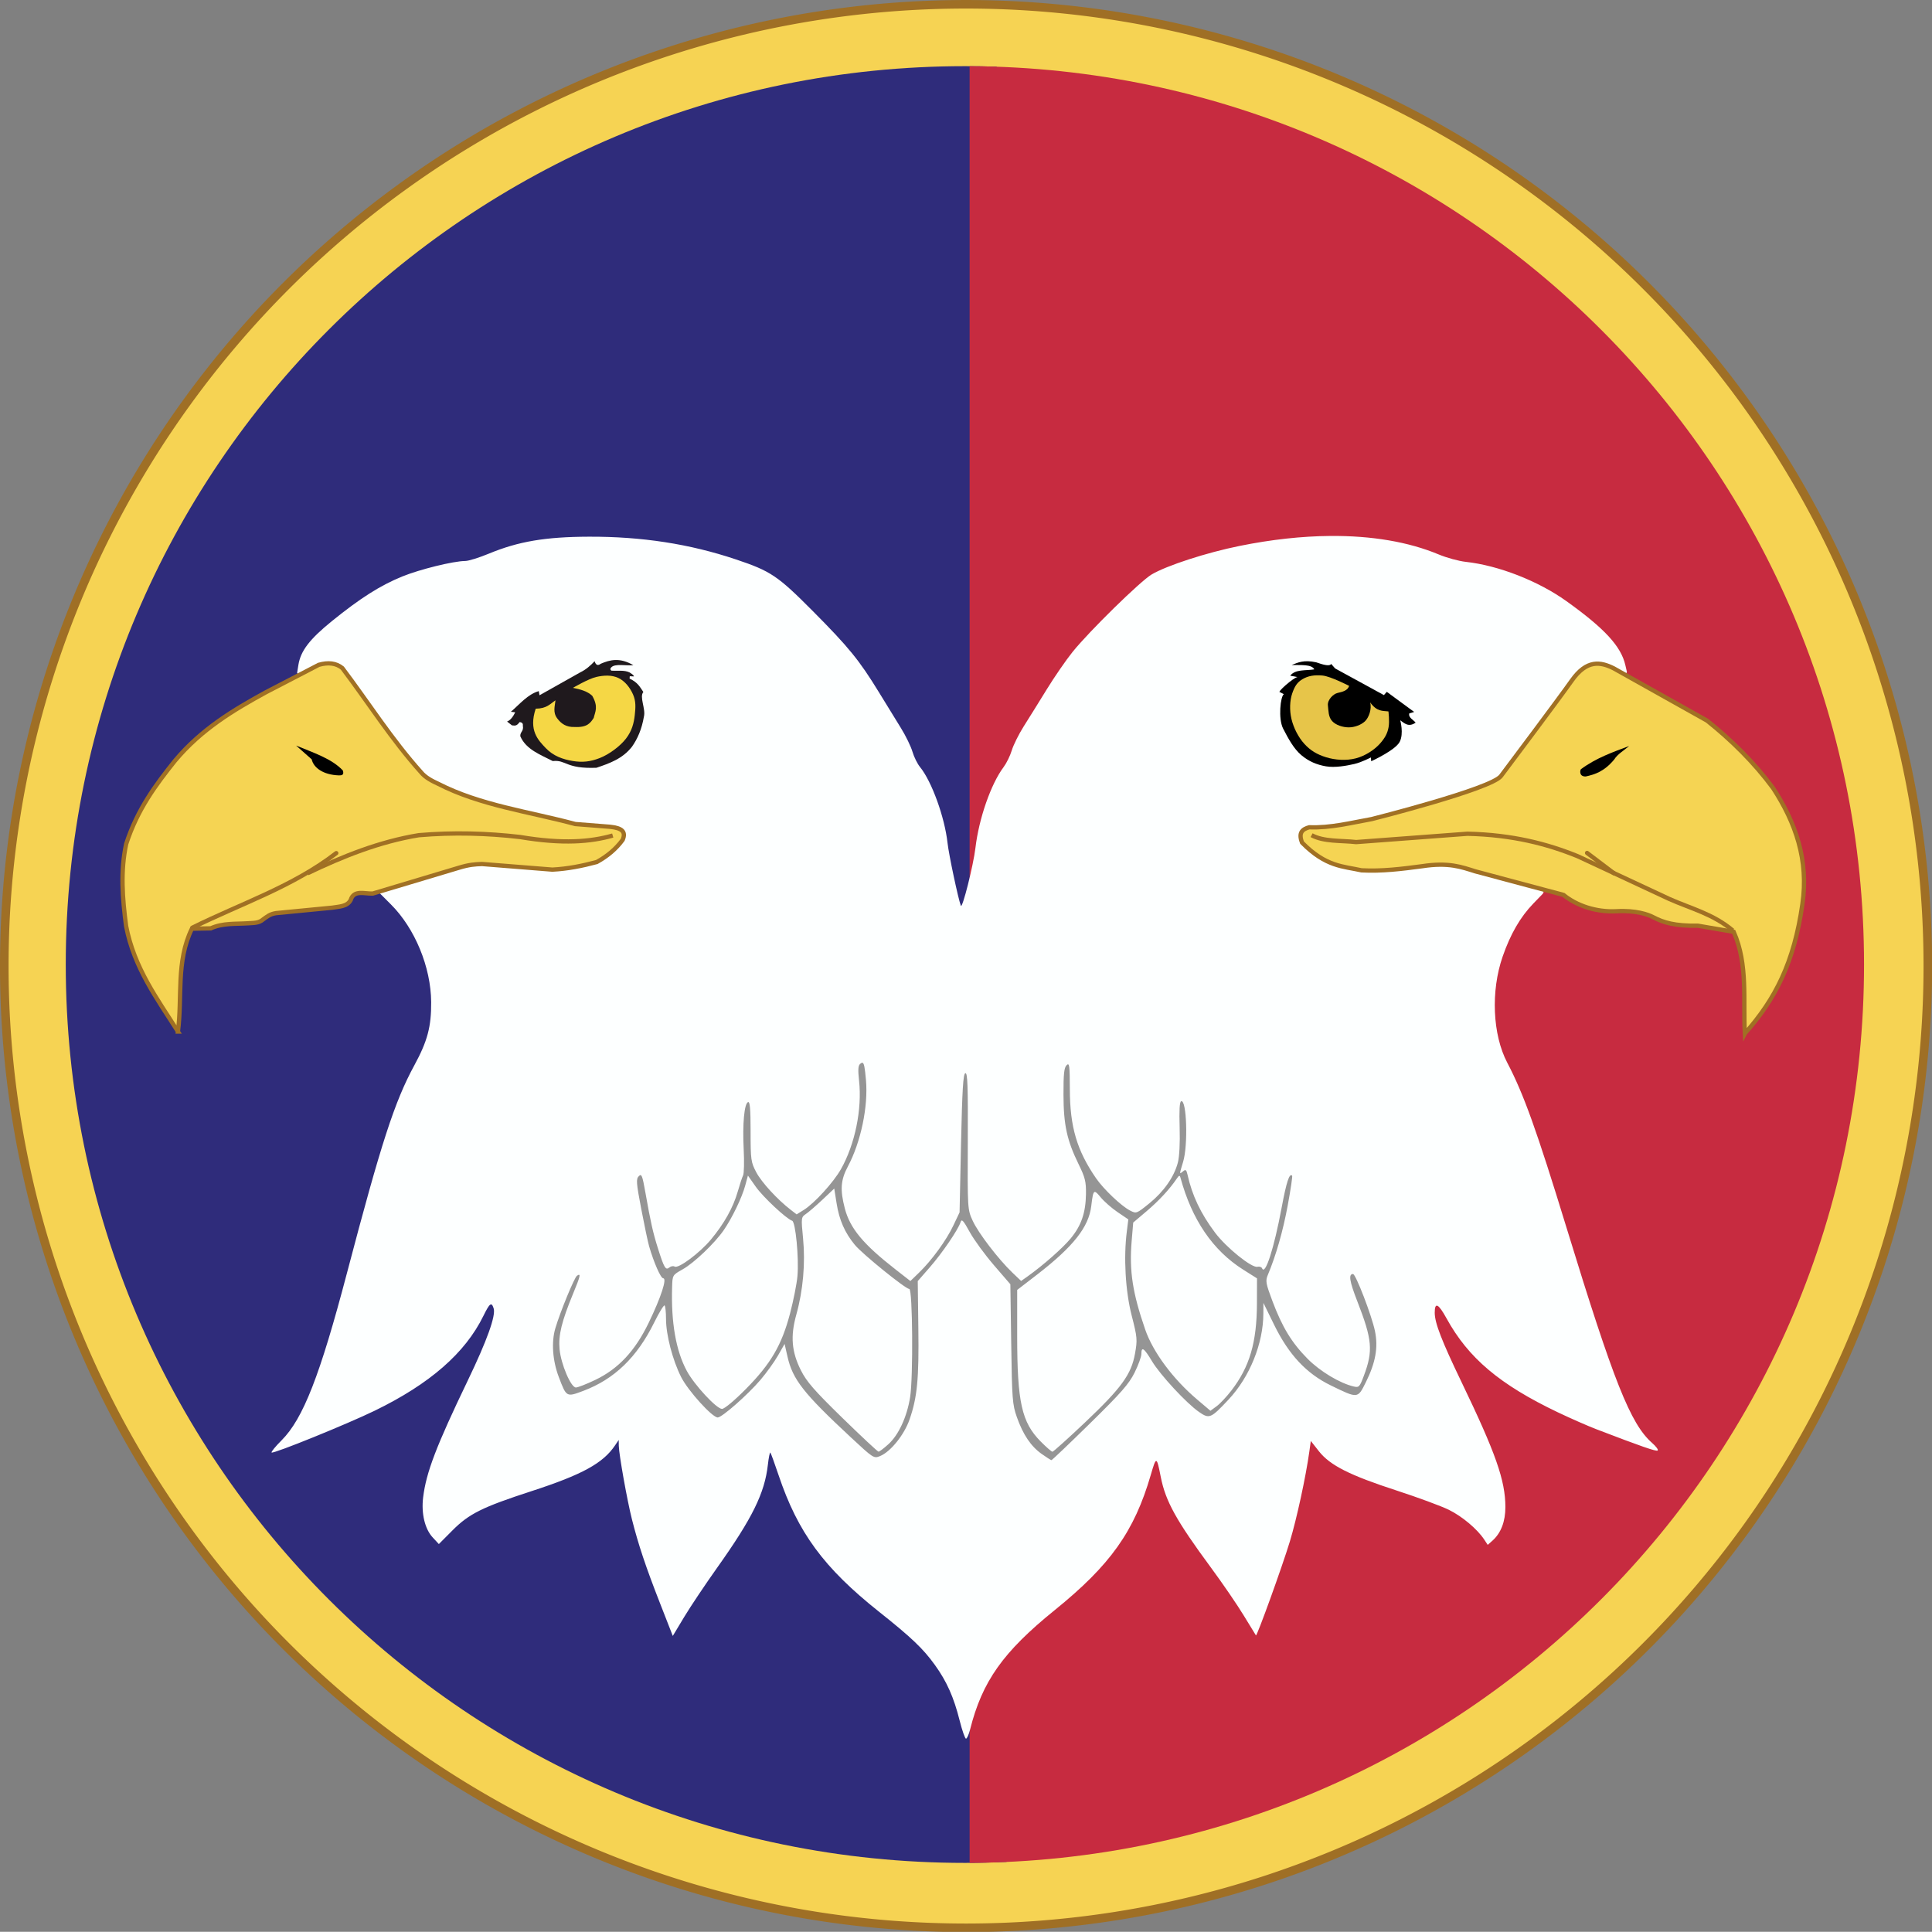<?xml version="1.0" encoding="UTF-8" standalone="no"?>
<!-- Created with Inkscape (http://www.inkscape.org/) -->

<svg
   xmlns:dc="http://purl.org/dc/elements/1.1/"
   xmlns:cc="http://creativecommons.org/ns#"
   xmlns:rdf="http://www.w3.org/1999/02/22-rdf-syntax-ns#"
   xmlns:svg="http://www.w3.org/2000/svg"
   xmlns="http://www.w3.org/2000/svg"
   xmlns:sodipodi="http://sodipodi.sourceforge.net/DTD/sodipodi-0.dtd"
   xmlns:inkscape="http://www.inkscape.org/namespaces/inkscape"
   id="svg2"
   version="1.1"
   inkscape:version="0.47pre4 r22446"
   width="902.295"
   height="902.205"
   sodipodi:docname="US_Army_Reserve_Command_SSI.svg">
  <rect width="100%" height="100%" fill="#808080" stroke="none"/>
  <defs
     id="defs6">
    <inkscape:perspective
       sodipodi:type="inkscape:persp3d"
       inkscape:vp_x="0 : 0.5 : 1"
       inkscape:vp_y="0 : 1000 : 0"
       inkscape:vp_z="1 : 0.5 : 1"
       inkscape:persp3d-origin="0.5 : 0.33333333 : 1"
       id="perspective10" />
  </defs>
  <sodipodi:namedview
     pagecolor="#ffffff"
     bordercolor="#666666"
     borderopacity="1"
     objecttolerance="10"
     gridtolerance="10"
     guidetolerance="10"
     inkscape:pageopacity="0"
     inkscape:pageshadow="2"
     inkscape:window-width="1280"
     inkscape:window-height="970"
     id="namedview4"
     showgrid="false"
     inkscape:zoom="0.26106195"
     inkscape:cx="483.60487"
     inkscape:cy="601.58959"
     inkscape:window-x="0"
     inkscape:window-y="0"
     inkscape:window-maximized="1"
     inkscape:current-layer="svg2" />
  <path
     sodipodi:type="arc"
     style="fill:#f6d353;fill-opacity:1;stroke:#9f6f25;stroke-width:4.016;stroke-miterlimit:4;stroke-opacity:1;stroke-dasharray:none"
     id="path2839"
     sodipodi:cx="452.33261"
     sodipodi:cy="450.31311"
     sodipodi:rx="449.62402"
     sodipodi:ry="452.33261"
     d="m 901.957,450.313 a 449.624,452.333 0 1 1 -899.248,0 449.624,452.333 0 1 1 899.248,0 z"
     transform="matrix(0.999,0,0,0.993,-0.706,4.005)" />
  <path
     style="fill:#2f2c7b;fill-opacity:1;stroke:none"
     d="m 450.648,30.9 c -231.916,0 -419.938,187.845 -419.938,419.562 0,231.718 188.021,419.562 419.938,419.562 6.531,0 13.01,-0.174 19.469,-0.469 l -4.625,-838.406 c -4.933,-0.171 -9.869,-0.25 -14.844,-0.25 z"
     id="path3616" />
  <path
     style="fill:#c72b40;fill-opacity:1;stroke:none"
     d="m 452.835,30.9 0,839.125 C 683.74,868.843 870.554,681.448 870.554,450.463 870.554,219.477 683.74,32.083 452.835,30.9 z"
     id="path3613" />
  <path
     style="fill:#959595;fill-opacity:1;stroke:none"
     d="m 311.24,489.299 -68.949,102.466 6.703,69.907 121.619,8.619 105.339,48.839 65.119,-56.5 43.093,21.068 25.856,-24.898 60.331,16.28 -49.797,-197.271 -309.314,11.492 z"
     id="path3772" />
  <path
     style="fill:#fdffff;fill-opacity:1;stroke:none"
     d="m 621.179,250.307 c -13.237,0.112 -27.442,1.659 -42.25,4.656 -15.5,3.137 -33.938,9.13 -41.062,13.312 -5.218,3.063 -29.19,26.54 -36.969,36.219 -3.094,3.85 -8.515,11.725 -12.062,17.5 -3.548,5.775 -8.384,13.53 -10.719,17.219 -2.335,3.689 -4.841,8.748 -5.594,11.25 -0.753,2.502 -2.474,5.997 -3.812,7.781 -5.907,7.871 -11.531,23.991 -13.156,37.75 -0.965,8.171 -6.146,28.732 -6.812,27 -1.234,-3.207 -5.612,-23.808 -6.219,-29.312 -1.324,-12.007 -7.377,-28.753 -12.812,-35.406 -1.252,-1.533 -2.859,-4.759 -3.562,-7.188 -0.704,-2.429 -3.105,-7.379 -5.344,-11 -2.238,-3.621 -6.911,-11.226 -10.375,-16.875 -9.167,-14.95 -14.08,-20.981 -30.844,-37.844 -16.426,-16.522 -19.642,-18.674 -36.031,-24.156 -21.541,-7.206 -43.836,-10.646 -68.5,-10.562 -20.34,0.069 -32.952,2.208 -46.719,7.906 -4.571,1.892 -9.525,3.43 -11.031,3.438 -5.542,0.027 -21.248,3.898 -29.469,7.25 -10.236,4.173 -19.605,10.113 -32.844,20.844 -10.394,8.425 -14.565,13.877 -15.625,20.406 l -0.594,3.688 38.084,102.49 5.729,5.729 c 11.226,11.233 18.667,29.315 18.781,45.594 0.08,11.439 -1.709,18.21 -7.844,29.5 -9.253,17.03 -15.484,36.21 -31.469,97 -12.591,47.883 -20.49,68.115 -30.531,78.156 -2.925,2.925 -5.027,5.504 -4.656,5.719 1.049,0.607 35.376,-13.325 48.188,-19.562 25.715,-12.519 42.186,-26.885 50.688,-44.219 2.968,-6.051 3.812,-6.683 4.812,-3.531 1.072,3.378 -3.06,14.913 -12.094,33.688 -14.743,30.641 -19.423,42.905 -20.844,54.562 -0.923,7.568 0.805,14.795 4.5,18.75 l 2.844,3.062 6.312,-6.344 c 7.769,-7.811 13.927,-10.881 36.969,-18.375 23.706,-7.71 33.397,-13.021 39.031,-21.406 l 1.688,-2.5 0.031,2.656 c 0.083,4.198 3.903,25.565 6.125,34.344 3,11.853 6.455,22.218 13.125,39.25 l 5.969,15.281 5.375,-8.938 c 2.956,-4.903 9.859,-15.199 15.312,-22.875 16.491,-23.211 22.214,-34.829 23.719,-48.125 0.383,-3.381 0.901,-5.943 1.156,-5.688 0.255,0.255 1.969,4.944 3.812,10.438 9.024,26.896 21.146,43.382 46.969,63.906 15.161,12.05 20.566,17.196 26.094,24.875 5.53,7.682 8.81,15.057 11.531,25.906 1.17,4.665 2.507,8.469 2.969,8.469 0.461,0 1.319,-1.913 1.906,-4.25 5.653,-22.507 15.384,-36.247 39.5,-55.75 26.022,-21.045 37.196,-36.772 44.875,-63.125 2.591,-8.892 2.755,-8.871 4.688,0.938 2.225,11.289 7.199,20.298 23.344,42.188 5.477,7.425 12.409,17.55 15.406,22.5 2.997,4.95 5.554,9.119 5.688,9.281 0.464,0.563 12.354,-32.359 15.844,-43.875 3.198,-10.553 7.451,-30.15 9.125,-42.156 l 0.656,-4.781 3.812,4.844 c 5.197,6.574 14.346,11.181 36.375,18.344 9.826,3.195 20.763,7.237 24.281,8.969 6.256,3.08 13.273,8.982 16.531,13.906 l 1.625,2.469 2.25,-2 c 3.966,-3.564 6.016,-8.936 6,-15.719 -0.029,-12.388 -4.504,-25.119 -20.469,-58.281 -9.273,-19.262 -12.531,-27.66 -12.531,-32.406 0,-5.136 1.696,-4.325 5.531,2.656 10.162,18.501 24.847,30.902 51.969,43.844 6.05,2.887 14.15,6.431 18,7.906 21.085,8.077 27.811,10.421 28.594,9.938 0.478,-0.295 -0.69,-1.891 -2.594,-3.562 -10.065,-8.837 -17.903,-28.543 -39.906,-100.375 -14.018,-45.762 -20.092,-62.655 -27.719,-77.188 -6.874,-13.097 -7.756,-33.429 -2.156,-49.562 3.662,-10.549 8.214,-18.429 14.312,-24.75 l 4.531,-4.688 39.188,-103.531 -0.719,-3.125 c -1.999,-8.787 -9.658,-17.112 -27.531,-29.906 -13.179,-9.434 -31.74,-16.673 -47,-18.344 -3.3,-0.361 -8.966,-1.919 -12.594,-3.438 -14.135,-5.918 -31.435,-8.821 -50.781,-8.656 z m -218.438,246.031 c 0.816,0.087 1.156,2.143 1.688,8.094 1.1,12.322 -2.406,29.01 -8.438,40.312 -3.381,6.335 -3.711,10.897 -1.438,19.625 2.433,9.339 8.608,16.75 23.812,28.594 l 6.812,5.312 4.031,-3.906 c 6.011,-5.824 12.771,-15.123 16.031,-22.031 l 2.906,-6.125 0.688,-32.281 c 0.546,-25.032 0.996,-32.385 2,-32.719 1.044,-0.347 1.273,5.797 1.156,31.625 -0.145,31.994 -0.124,32.043 2.312,37.344 2.616,5.691 11.928,17.862 18.531,24.188 l 4.062,3.875 3.094,-2.188 c 7.235,-5.152 16.363,-13.21 20.062,-17.688 4.927,-5.962 6.994,-11.947 7.125,-20.688 0.087,-5.802 -0.385,-7.74 -3.438,-13.969 -5.443,-11.109 -7.027,-18.368 -7.062,-32.469 -0.024,-9.559 0.275,-12.587 1.438,-13.75 1.321,-1.321 1.5,-0.046 1.531,11.25 0.048,17.512 3.289,28.526 12.219,41.5 3.557,5.168 11.778,12.975 15.875,15.094 2.962,1.532 3.058,1.495 9,-3.312 6.749,-5.461 11.567,-12.34 13.344,-19.031 0.726,-2.736 1.063,-9.166 0.844,-16.406 -0.246,-8.124 -0.038,-12.024 0.719,-12.281 2.579,-0.876 3.265,20.506 0.906,28.281 -1.831,6.036 -1.809,5.913 -0.031,4.438 1.208,-1.002 1.571,-0.725 2.094,1.625 2.151,9.675 6.145,18.11 12.875,27.062 5.238,6.969 17.127,16.545 19.75,15.906 0.936,-0.228 1.928,0.09 2.188,0.719 1.45,3.516 5.569,-9.281 9.125,-28.312 2.267,-12.13 3.628,-16.247 4.906,-14.969 0.24,0.24 -0.688,6.514 -2.062,13.938 -2.219,11.982 -5.487,23.403 -9.312,32.5 -1.131,2.69 -0.908,3.96 2.188,12.188 4.572,12.151 8.994,19.407 16.375,26.875 5.827,5.895 15.089,11.452 21.562,12.969 2.47,0.579 2.783,0.246 4.781,-5.094 4.356,-11.642 3.884,-16.797 -3.125,-34.781 -3.641,-9.342 -4.143,-12.656 -1.969,-12.656 1.279,0 8.768,19.48 10.25,26.656 1.571,7.607 0.297,14.738 -4.281,23.938 -3.812,7.66 -3.62,7.639 -16.406,1.406 -11.337,-5.526 -19.541,-14.289 -26.375,-28.219 l -5.031,-10.281 -0.031,5 c -0.049,13.975 -6.338,29.531 -16.219,40.094 -8.299,8.872 -9.007,9.174 -13.812,5.844 -5.875,-4.072 -18.15,-17.314 -22,-23.75 -3.68,-6.152 -4.938,-7 -4.938,-3.344 0,1.287 -1.435,5.225 -3.188,8.75 -2.614,5.257 -6.346,9.494 -20.75,23.625 -9.66,9.477 -17.788,17.233 -18.062,17.219 -0.275,-0.014 -2.323,-1.319 -4.562,-2.906 -5.048,-3.579 -8.689,-8.997 -11.594,-17.219 -2.063,-5.837 -2.26,-8.453 -2.625,-34.156 l -0.406,-27.875 -7.656,-8.875 c -4.21,-4.885 -9.308,-11.852 -11.312,-15.5 -2.998,-5.457 -3.754,-6.288 -4.281,-4.625 -1.112,3.503 -8.591,14.473 -14.406,21.125 l -5.594,6.406 0.281,22.094 c 0.307,23.601 -0.498,32.12 -4.094,42.5 -2.479,7.155 -8.83,15.069 -13.719,17.094 -2.986,1.237 -3.139,1.121 -13.781,-8.781 -22.067,-20.533 -27.095,-26.959 -29.531,-37.688 l -1.344,-5.875 -3.094,5.438 c -1.704,2.979 -5.406,8.106 -8.219,11.406 -5.859,6.875 -17.915,17.48 -19.906,17.5 -2.551,0.025 -13.855,-12.459 -17.094,-18.875 -3.991,-7.905 -7.063,-19.7 -7.063,-27.125 0,-3.12 -0.303,-5.959 -0.656,-6.312 -0.353,-0.353 -2.569,3.295 -4.938,8.094 -7.968,16.145 -18.581,26.354 -33,31.781 -7.952,2.993 -7.886,3.025 -11.5,-6.5 -2.892,-7.62 -3.505,-16.29 -1.594,-22.719 2.279,-7.665 8.891,-23.732 10.094,-24.531 1.961,-1.304 1.674,-0.06 -1.781,8.312 -5.382,13.041 -6.933,19.441 -6.344,25.938 0.632,6.974 5.285,17.938 7.625,17.938 0.903,0 4.976,-1.588 9.031,-3.531 10.827,-5.189 18.591,-13.487 24.969,-26.688 5.766,-11.933 8.656,-20.781 6.781,-20.781 -1.147,0 -4.364,-7.301 -6.594,-15 -0.557,-1.925 -2.199,-9.722 -3.656,-17.344 -2.343,-12.256 -2.469,-14.031 -1.156,-15.344 1.313,-1.313 1.666,-0.419 3.125,7.844 2.415,13.673 3.524,18.591 5.812,25.844 2.898,9.181 3.614,10.378 5.312,8.969 0.763,-0.633 1.881,-0.82 2.5,-0.438 1.751,1.082 11.751,-6.387 16.969,-12.656 6.151,-7.391 10.381,-14.947 12.5,-22.375 0.941,-3.3 2.064,-6.695 2.5,-7.562 0.436,-0.868 0.576,-6.313 0.281,-12.094 -0.606,-11.877 0.264,-21.446 2.031,-22.125 0.883,-0.339 1.188,3.158 1.188,13.656 0,13.342 0.158,14.401 2.656,19.125 2.475,4.68 9.794,12.666 16.094,17.531 l 2.75,2.125 3.312,-2.062 c 4.924,-3.043 13.867,-12.84 17.406,-19.094 6.526,-11.53 9.908,-28.021 8.438,-41.281 -0.564,-5.087 -0.438,-7.07 0.531,-7.875 0.405,-0.336 0.728,-0.529 1,-0.5 z m -53.438,52.688 -1.281,4.719 c -1.511,5.566 -6.107,15.097 -10,20.75 -4.205,6.107 -13.849,15.314 -19.188,18.312 -4.756,2.671 -4.766,2.719 -4.938,8.188 -0.523,16.622 1.773,29.829 6.875,39.281 3.539,6.556 13.893,17.719 16.438,17.719 1.118,0 5.847,-3.94 11.156,-9.312 11.667,-11.805 16.731,-20.48 20.625,-35.312 1.573,-5.99 3.117,-13.8 3.438,-17.375 0.751,-8.386 -0.872,-25.343 -2.469,-25.875 -2.751,-0.917 -13.672,-11.138 -17.031,-15.938 l -3.625,-5.156 z m 201.406,0.156 c -0.263,0.075 -0.613,0.509 -1.156,1.312 -3.318,4.908 -8.403,10.384 -14.125,15.219 l -6.188,5.25 -0.719,8.562 c -1.172,14.07 0.398,24.28 6.344,41.469 3.623,10.472 12.997,23.096 24.219,32.594 l 6.219,5.281 2.938,-2.156 c 1.61,-1.19 4.665,-4.467 6.812,-7.25 8.547,-11.079 11.914,-22.493 11.969,-40.719 l 0.031,-11.719 -6.438,-4.062 c -14.172,-8.95 -23.956,-23.279 -29.312,-42.969 -0.164,-0.603 -0.331,-0.887 -0.594,-0.812 z m -161.094,5.906 -5.531,5.219 c -3.045,2.867 -6.526,5.87 -7.75,6.688 -2.169,1.448 -2.223,1.74 -1.281,11.406 1.127,11.564 0.004,24.275 -3.156,35.594 -2.812,10.071 -2.194,17.343 2.156,26 2.651,5.276 6.261,9.426 19.375,22.219 8.868,8.651 16.464,15.739 16.875,15.75 0.411,0.011 2.47,-1.55 4.594,-3.469 4.766,-4.305 8.685,-12.778 10.156,-22 1.471,-9.222 1.167,-50.494 -0.375,-50.5 -1.775,-0.007 -21.873,-16.28 -25.438,-20.594 -4.681,-5.665 -7.301,-11.623 -8.531,-19.438 l -1.094,-6.875 z m 121.594,1.594 c -0.736,0.208 -1.043,2.2 -1.562,6.562 -1.167,9.794 -8.335,18.908 -25.219,31.969 l -9.375,7.219 0,21.531 c 0.008,30.918 2.109,40.32 11,49.281 2.592,2.612 5.053,4.75 5.469,4.75 0.416,0 7.243,-6.132 15.156,-13.625 17.149,-16.239 21.667,-22.488 23.406,-32.219 1.156,-6.471 1.056,-7.566 -1.562,-17.781 -2.935,-11.449 -3.82,-27.184 -2.25,-39.375 l 0.688,-5.5 -5.031,-3.406 c -2.765,-1.882 -6.315,-5.007 -7.906,-6.938 -1.399,-1.697 -2.24,-2.631 -2.812,-2.469 z"
     id="path3626"
     sodipodi:nodetypes="csssssssssssssssssssssccccsssssssssscccscccscccsssssssssssssssscccsscccsssssssssssccccsssccsssccccccssscccssssssssssssssssssssssssssssssscccssssssssscccsscccssscccsssssssssssssssssssssssssssssscccssscccssssssssscccscccscccscccscccsssssssssscccscccssssscccsc" />
  <path
     style="fill:#f5d453;fill-opacity:1;stroke:#a07024;stroke-width:2;stroke-linecap:butt;stroke-linejoin:miter;stroke-miterlimit:4;stroke-opacity:1;stroke-dasharray:none"
     d="m 814.894,482.654 c 14.318,-16.064 22.995,-33.308 26.872,-60.389 3.039,-20.575 -3.246,-38.214 -13.716,-54.246 -8.748,-11.841 -19.36,-22.325 -30.813,-31.461 l -43.572,-24.419 c -6.1,-3.046 -12.569,-4.29 -19.631,5.746 -5.635,8.007 -28.484,38.474 -33.038,44.53 -4.554,6.056 -60.331,20.11 -60.331,20.11 -9.648,1.717 -19.139,4.216 -29.208,3.831 -3.015,0.842 -5.248,2.323 -3.352,7.182 11.177,11.35 19.163,10.999 27.771,12.928 9.417,0.515 18.833,-0.66 28.25,-1.915 12.546,-1.932 18.468,0.395 24.898,2.394 l 41.178,11.013 c 6.098,4.971 15.246,8.15 24.893,7.602 8.77,-0.498 14.57,1.502 17.036,2.806 4.64,2.454 9.995,4.153 20.795,3.956 l 16.758,2.873 c 6.801,15.323 4.312,32.183 5.209,47.461 z"
     id="path3774"
     sodipodi:nodetypes="cccccszcccccccssccc" />
  <path
     style="fill:#f5d453;fill-opacity:1;stroke:#a07024;stroke-width:2;stroke-linecap:butt;stroke-linejoin:miter;stroke-miterlimit:4;stroke-opacity:1;stroke-dasharray:none"
     d="m 83.105,481.768 c -9.677,-15.317 -20.417,-29.558 -24.208,-49.262 -1.731,-13.044 -2.706,-25.677 0.042,-38.386 5.282,-16.223 13.82,-27.597 22.727,-38.767 12.42,-14.874 27.38,-23.754 42.575,-32.08 l 24.631,-12.781 c 4.408,-1.245 8.065,-0.86 11.004,1.524 12.259,16.223 22.869,33.153 36.777,48.67 2.016,2.513 5.369,4.145 7.914,5.333 19.752,10.148 42.55,13.021 64.117,18.833 4.942,0.359 10.438,0.798 16.167,1.27 5.773,0.589 7.529,2.346 5.967,6.094 -3.063,4.193 -7.126,7.639 -12.104,10.369 -6.764,1.828 -13.636,3.19 -20.738,3.555 l -32.842,-2.624 c -3.388,0.115 -5.997,0.276 -10.919,1.778 l -40.121,12.019 c -3.866,0.168 -8.845,-1.89 -10.326,3.047 -1.675,3.089 -5.392,3.002 -8.634,3.555 l -26.239,2.539 c -3,0.48 -4.167,1.665 -5.925,2.878 -2.129,1.907 -4.661,1.664 -7.11,1.862 -5.831,0.393 -11.709,-0.204 -17.436,2.37 l -8.803,0.169 c -7.493,15.295 -4.417,32.014 -6.518,48.035 z"
     id="path3778"
     sodipodi:nodetypes="ccccccccccccccccccccccccc" />
  <path
     style="fill:#1f191d;fill-opacity:1;stroke:none"
     d="m 295.813,310.662 c -6.486,-3.745 -10.972,-2.489 -15.236,-0.677 -1.274,0.968 -2.28,0.778 -2.878,-1.185 -1.897,2.019 -3.979,3.9 -6.771,5.248 l -18.96,10.665 -0.339,-1.947 c -5.201,1.505 -8.868,6.076 -13.035,9.649 l 2.031,0.254 c -1.062,2.166 -2.296,3.729 -3.809,4.317 l 2.285,1.778 c 1.544,0.184 2.232,0.283 3.555,-1.524 1.21,0.096 1.667,0.694 1.524,1.693 0.518,2.554 -1.329,2.869 -1.185,4.909 2.68,6.221 9.402,8.611 15.151,11.596 6.372,-0.67 5.908,3.695 20.399,3.132 6.135,-2.062 12.222,-4.222 16.59,-9.819 2.58,-3.659 4.584,-8.139 5.586,-14.051 0.945,-3.619 -2.239,-9.279 -0.254,-11.511 -1.576,-2.296 -2.522,-4.433 -6.433,-6.264 l 0.085,-1.1 1.947,0.085 c -0.166,-0.791 -1.243,-1.278 -2.031,-1.862 -2.476,-1.217 -5.673,-0.63 -8.549,-0.846 -0.564,-0.508 -0.564,-1.016 0,-1.524 1.696,-1.866 6.88,-0.681 10.326,-1.016 l 4e-5,0 0,4e-5 z"
     id="path3786"
     sodipodi:nodetypes="ccccccccccccccccccccccccccc" />
  <path
     style="fill:#000000;fill-opacity:1;stroke:none"
     d="m 661.132,337.494 c -1.094,-1.399 -3.469,-2.317 -2.962,-4.317 l 2.285,-0.677 -12.781,-9.395 -1.354,1.524 -22.769,-12.443 -1.862,-2.116 c -0.617,1.206 -3.495,0.498 -7.025,-0.762 -5.778,-1.243 -8.488,0.11 -11.427,1.27 4.246,0.112 9.318,-0.425 10.58,2.031 -3.966,0.668 -8.918,-0.145 -11.258,2.963 0,0 3.722,0.632 3.301,0.677 -1.727,0.186 -9.878,7.288 -8.041,7.025 l 1.778,0.931 c -1.596,0.957 -2.711,11.466 -0.339,16.082 2.373,4.616 4.969,9.402 8.464,12.358 3.495,2.956 7.245,4.504 11.511,5.248 4.267,0.744 9.781,-0.28 13.289,-1.1 3.508,-0.82 7.703,-3.047 7.703,-3.047 l 0.169,1.778 c 0,0 11.269,-5.135 13.289,-9.057 2.02,-3.921 0.254,-10.073 0.254,-10.073 2.027,1.42 3.867,3.367 7.195,1.1 z"
     id="path3796"
     sodipodi:nodetypes="cccccccccccscczzzzcczcc" />
  <path
     style="fill:none;stroke:#a07024;stroke-width:2;stroke-linecap:butt;stroke-linejoin:miter;stroke-miterlimit:4;stroke-opacity:1;stroke-dasharray:none"
     d="m 612.547,390.057 c 5.781,3.123 13.725,2.421 20.822,3.216 l 51.971,-3.894 c 21.06,0.489 37.259,4.724 51.463,10.496 l 42.829,19.976 c 10.002,4.456 20.541,7.008 29.625,14.728"
     id="path3776"
     sodipodi:nodetypes="cccccc" />
  <path
     style="fill:none;stroke:#a07024;stroke-width:2;stroke-linecap:round;stroke-linejoin:miter;stroke-miterlimit:4;stroke-opacity:1;stroke-dasharray:none"
     d="M 89.855,433.246 C 112.454,422.016 136.847,414.077 157.04,398.437"
     id="path3780"
     sodipodi:nodetypes="cc" />
  <path
     style="fill:none;stroke:#a07024;stroke-width:2;stroke-linecap:butt;stroke-linejoin:miter;stroke-miterlimit:4;stroke-opacity:1;stroke-dasharray:none"
     d="m 143.624,407.832 c 16.588,-7.949 33.59,-14.758 51.971,-17.775 16.222,-1.393 31.911,-0.918 47.231,0.846 20.132,3.393 33.089,2.22 43.337,-0.677"
     id="path3782"
     sodipodi:nodetypes="cccc" />
  <path
     style="fill:none;stroke:#a07024;stroke-width:2;stroke-linecap:round;stroke-linejoin:miter;stroke-miterlimit:4;stroke-opacity:1;stroke-dasharray:none"
     d="m 753.732,407.832 -12.527,-9.48"
     id="path3784" />
  <path
     style="fill:#f5d745;fill-opacity:1;stroke:none"
     d="m 259.416,327.082 c -2.49,1.636 -3.998,3.838 -9.226,3.894 -3.383,10.161 1.146,14.68 4.698,18.41 3.551,3.73 8.055,5.262 12.569,6.01 4.514,0.748 8.207,0.361 12.612,-1.354 4.404,-1.716 9.555,-5.532 12.316,-9.141 2.76,-3.609 3.655,-7.195 4.063,-10.877 0.408,-3.681 0.585,-6.535 -0.804,-9.692 -1.39,-3.156 -3.753,-6.248 -6.856,-7.703 -3.103,-1.454 -6.699,-1.292 -10.326,-0.466 -3.628,0.826 -10.877,5.079 -10.877,5.079 3.47,0.692 6.77,1.584 9.014,3.724 2.973,5.22 1.327,7.451 0.677,10.326 -1.475,2.25 -2.924,4.515 -8.803,4.232 -4.051,0.185 -6.403,-1.584 -8.21,-3.978 -2.152,-2.821 -1.138,-5.643 -0.846,-8.464 z"
     id="path3794"
     sodipodi:nodetypes="cczzzzzzzzcccccc" />
  <path
     style="fill:#e7c549;fill-opacity:1;stroke:none"
     d="m 630.068,320.311 c 0,0 -8.658,-4.464 -12.443,-4.825 -3.784,-0.361 -6.724,0.171 -9.311,1.693 -2.586,1.521 -3.704,3.448 -4.825,6.687 -1.12,3.239 -1.32,7.839 -0.339,11.935 0.982,4.096 3.171,8.472 6.01,11.596 2.838,3.124 5.952,4.966 10.157,6.264 4.205,1.297 9.361,1.68 13.881,0.508 4.52,-1.172 8.763,-4.071 11.258,-6.856 2.495,-2.785 3.572,-4.997 4.063,-7.787 0.49,-2.79 -0.085,-7.279 -0.085,-7.279 -2.736,-0.333 -5.383,0.187 -8.549,-4.232 0.897,3.148 -0.665,7.234 -2.455,8.888 -1.79,1.653 -4.806,2.805 -7.533,2.793 -2.728,-0.011 -6.015,-1 -7.787,-2.963 -1.772,-1.963 -1.651,-4.784 -1.947,-7.279 -0.296,-2.495 2.401,-5.354 4.571,-5.84 2.169,-0.486 4.718,-1.078 5.333,-3.301 l -4e-5,0 z"
     id="path3800"
     sodipodi:nodetypes="czzzzzzzzzcczzzzzcc" />
  <path
     style="fill:#000000;fill-opacity:1;stroke:none"
     d="m 760.842,348.413 c -7.672,2.879 -15.389,5.554 -22.515,10.834 -0.345,0.324 -1.07,3.457 2.243,3.386 4.332,-0.955 8.641,-2.311 13.331,-7.956 1.491,-2.453 4.546,-4.212 6.941,-6.264 z"
     id="path3802"
     sodipodi:nodetypes="ccccc" />
  <path
     style="fill:#000000;fill-opacity:1;stroke:none"
     d="m 138.292,348.201 c 7.985,3.31 16.638,6.08 21.838,11.638 0.655,2.093 -0.473,2.305 -1.82,2.285 -7.407,-0.239 -11.875,-3.588 -12.739,-7.491 l -7.279,-6.433 z"
     id="path3804"
     sodipodi:nodetypes="ccccc" />
</svg>
